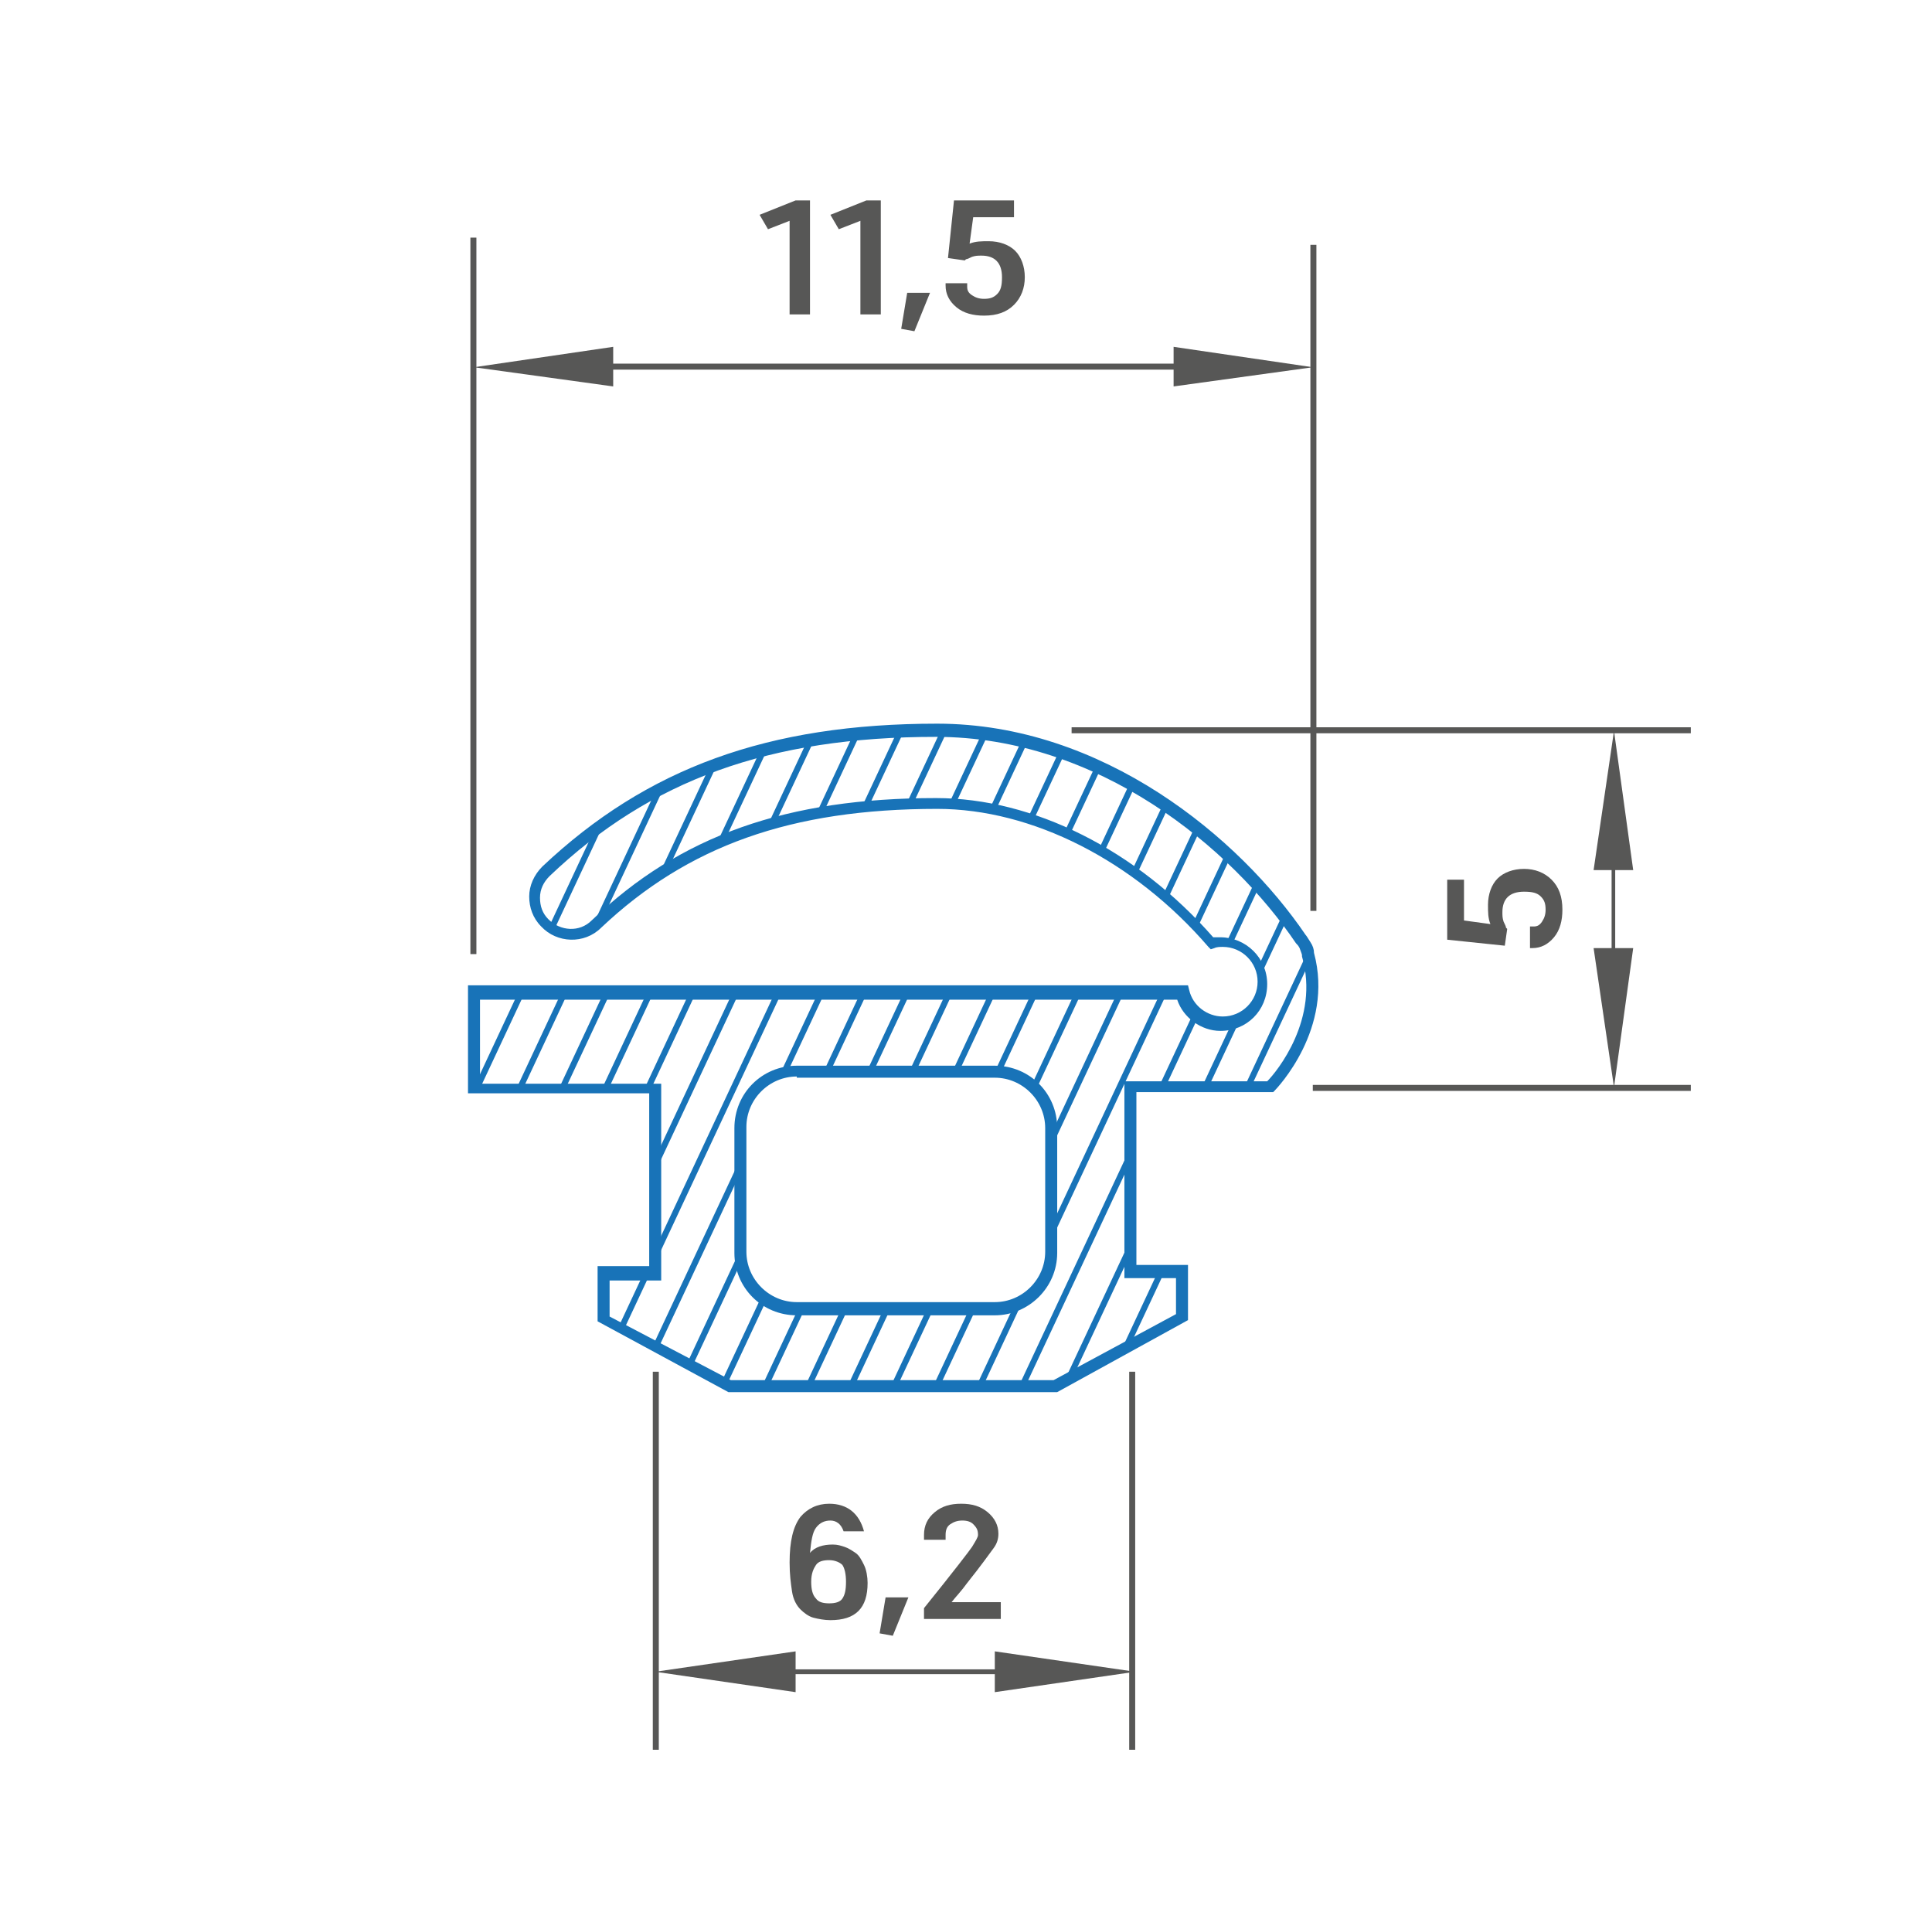 <?xml version="1.0" encoding="UTF-8"?> <!-- Generator: Adobe Illustrator 24.0.2, SVG Export Plug-In . SVG Version: 6.00 Build 0) --> <svg xmlns="http://www.w3.org/2000/svg" xmlns:xlink="http://www.w3.org/1999/xlink" x="0px" y="0px" viewBox="0 0 161 160.5" style="enable-background:new 0 0 161 160.5;" xml:space="preserve"> <style type="text/css"> .st0{fill:#575756;} .st1{fill:#1873B8;} .st2{clip-path:url(#SVGID_2_);} </style> <g id="Слой_1"> </g> <g id="Слой_2"> <g> <rect x="39.2" y="19.8" class="st0" width="0.5" height="59.7"></rect> </g> <g> <rect x="109.2" y="20.4" class="st0" width="0.5" height="55.5"></rect> </g> <g> <g> <rect x="48.4" y="30.3" class="st0" width="57.7" height="0.5"></rect> </g> <g> <polygon class="st0" points="109.4,30.6 97.8,28.9 97.8,32.2 "></polygon> </g> <g> <polygon class="st0" points="39.5,30.6 51.1,32.2 51.1,28.9 "></polygon> </g> </g> <g> <g> <path class="st0" d="M63.3,17.9l3-1.2h1.2v9.5h-1.7v-7.8l-1.8,0.7L63.3,17.9z"></path> </g> <g> <path class="st0" d="M69.2,17.9l3-1.2h1.2v9.5h-1.7v-7.8l-1.8,0.7L69.2,17.9z"></path> </g> <g> <path class="st0" d="M75.1,27.4l0.5-3h1.9l-1.3,3.2L75.1,27.4z"></path> </g> <g> <path class="st0" d="M84.6,18.1h-3.5l-0.3,2.2c0.5-0.2,1-0.2,1.6-0.2c0.9,0,1.7,0.3,2.2,0.8c0.5,0.5,0.8,1.3,0.8,2.2 c0,0.9-0.3,1.7-0.9,2.3s-1.4,0.9-2.5,0.9c-0.9,0-1.7-0.2-2.3-0.7c-0.6-0.5-0.9-1.1-0.9-1.8v-0.2h1.8v0.3c0,0.3,0.1,0.5,0.4,0.7 c0.3,0.2,0.6,0.3,1,0.3c0.5,0,0.8-0.1,1.1-0.4s0.4-0.7,0.4-1.4c0-1.2-0.6-1.8-1.7-1.8c-0.3,0-0.5,0-0.8,0.1 c-0.2,0.1-0.4,0.2-0.5,0.2l-0.1,0.1l-1.4-0.2l0.5-4.8h5V18.1z"></path> </g> </g> <g> <rect x="54.4" y="114.3" class="st0" width="0.5" height="31.5"></rect> </g> <g> <rect x="94.1" y="114.3" class="st0" width="0.5" height="31.5"></rect> </g> <g> <g> <rect x="59.9" y="139.1" class="st0" width="27.2" height="0.4"></rect> </g> <g> <polygon class="st0" points="54.6,139.3 66.3,137.6 66.3,141 "></polygon> </g> <g> <polygon class="st0" points="94.6,139.3 82.9,141 82.9,137.6 "></polygon> </g> </g> <g> <g> <path class="st0" d="M69.4,128.7c0.4,0,0.7,0.1,1,0.2s0.6,0.3,0.9,0.5c0.3,0.2,0.5,0.6,0.7,1c0.2,0.4,0.3,1,0.3,1.5 c0,2.1-1,3.1-3.1,3.1c-0.5,0-1-0.1-1.4-0.2s-0.8-0.4-1.1-0.7s-0.6-0.8-0.7-1.5s-0.2-1.4-0.2-2.4c0-1.8,0.3-3,0.9-3.8 c0.6-0.7,1.4-1.1,2.4-1.1c1.5,0,2.5,0.8,2.9,2.3h-1.7c-0.2-0.6-0.6-0.9-1.1-0.9c-0.5,0-0.9,0.2-1.2,0.6c-0.3,0.4-0.4,1.1-0.5,2.1 C67.9,128.9,68.6,128.7,69.4,128.7z M69.1,130c-0.5,0-0.9,0.1-1.1,0.4c-0.2,0.3-0.4,0.7-0.4,1.4c0,0.6,0.1,1.1,0.4,1.4 c0.2,0.3,0.6,0.4,1.1,0.4c0.5,0,0.9-0.1,1.1-0.4c0.2-0.3,0.3-0.7,0.3-1.4c0-0.6-0.1-1.1-0.3-1.4C70,130.2,69.6,130,69.1,130z"></path> </g> <g> <path class="st0" d="M73.3,136.1l0.5-3h1.9l-1.3,3.2L73.3,136.1z"></path> </g> <g> <path class="st0" d="M77,134.9v-0.9c2.5-3.1,3.8-4.8,4-5.1c0.3-0.5,0.5-0.8,0.5-1c0-0.4-0.1-0.6-0.4-0.9 c-0.2-0.2-0.5-0.3-0.9-0.3c-0.4,0-0.7,0.1-1,0.3c-0.3,0.2-0.4,0.5-0.4,0.9v0.4h-1.8v-0.4c0-0.8,0.3-1.4,0.9-1.9 c0.6-0.5,1.3-0.7,2.2-0.7c0.9,0,1.6,0.2,2.2,0.7c0.6,0.5,0.9,1.1,0.9,1.8c0,0.4-0.1,0.8-0.4,1.2c-0.3,0.4-1,1.4-2.2,2.9 c-0.5,0.7-1,1.2-1.3,1.6h4.1v1.4H77z"></path> </g> </g> <g> <rect x="109.4" y="90.4" class="st0" width="31.5" height="0.5"></rect> </g> <g> <rect x="89.3" y="60.6" class="st0" width="51.6" height="0.5"></rect> </g> <g> <g> <rect x="134.3" y="64.3" class="st0" width="0.3" height="23.3"></rect> </g> <g> <polygon class="st0" points="134.5,60.9 136.1,72.5 132.8,72.5 "></polygon> </g> <g> <polygon class="st0" points="134.5,90.6 132.8,79 136.1,79 "></polygon> </g> </g> <g> <g> <path class="st0" d="M122,73.2v3.5l2.2,0.3c-0.2-0.5-0.2-1-0.2-1.6c0-0.9,0.3-1.7,0.8-2.2c0.5-0.5,1.3-0.8,2.2-0.8 c0.9,0,1.7,0.3,2.3,0.9s0.9,1.4,0.9,2.5c0,0.9-0.2,1.7-0.7,2.3c-0.5,0.6-1.1,0.9-1.8,0.9h-0.2v-1.8h0.3c0.3,0,0.5-0.1,0.7-0.4 c0.2-0.3,0.3-0.6,0.3-1c0-0.5-0.1-0.8-0.4-1.1s-0.7-0.4-1.4-0.4c-1.2,0-1.8,0.6-1.8,1.7c0,0.3,0,0.5,0.1,0.8 c0.1,0.2,0.2,0.4,0.2,0.5l0.1,0.1l-0.2,1.4l-4.8-0.5v-5H122z"></path> </g> </g> <g> <path class="st1" d="M88.1,116H60.7l-10.9-5.9v-4.6h4.3V91.1H39v-9h60l0.1,0.4c0.3,1.3,1.5,2.2,2.8,2.2c1.6,0,2.9-1.3,2.9-2.9 s-1.3-2.9-2.9-2.9c-0.2,0-0.5,0-0.7,0.1l-0.3,0.1l-0.2-0.2C94.5,71.7,86,67.4,78.1,67.4c-12.2,0-20.8,3.1-28,9.9 c-1.4,1.4-3.7,1.3-5-0.1c-0.7-0.7-1-1.6-1-2.5s0.4-1.8,1.1-2.5C53.9,64,64,60.3,78.1,60.3c13.8,0,25.2,9.5,30.7,17.6 c0.1,0.1,0.2,0.3,0.4,0.6c0.2,0.3,0.3,0.6,0.3,0.9c1.7,6.3-3.1,11.3-3.3,11.5l-0.1,0.1H94.7v14.4H99v4.6L88.1,116z M60.9,115h26.9 l10.2-5.5v-3h-4.3V90.1h11.9c0.8-0.8,4.4-5.2,2.9-10.4l0-0.1c0-0.1-0.1-0.3-0.2-0.6c-0.1-0.2-0.2-0.3-0.3-0.4 c-5.4-8-16.5-17.2-30-17.2c-13.9,0-23.8,3.6-32.2,11.6c-0.5,0.5-0.8,1.1-0.8,1.8c0,0.7,0.2,1.3,0.7,1.8c1,1,2.6,1.1,3.6,0.1 c7.4-7.1,16.3-10.2,28.7-10.2c8.1,0,16.7,4.3,23.1,11.6c0.2,0,0.4,0,0.6,0c2.1,0,3.9,1.7,3.9,3.9s-1.7,3.9-3.9,3.9 c-1.6,0-3.1-1.1-3.6-2.6H40v7h15.1v16.4h-4.3v3L60.9,115z M82.9,109.6H66.4c-2.9,0-5.2-2.3-5.2-5.2V94c0-2.9,2.3-5.2,5.2-5.2h16.5 c2.9,0,5.2,2.3,5.2,5.2v10.4C88.1,107.3,85.7,109.6,82.9,109.6z M66.4,89.7c-2.3,0-4.2,1.9-4.2,4.2v10.4c0,2.3,1.9,4.2,4.2,4.2 h16.5c2.3,0,4.2-1.9,4.2-4.2V94c0-2.3-1.9-4.2-4.2-4.2H66.4z"></path> </g> <g> <defs> <path id="SVGID_1_" d="M105.9,90.6c0,0,4.9-4.9,3.2-11c0,0,0,0,0,0c-0.1-0.3-0.2-0.5-0.3-0.8c-0.1-0.2-0.2-0.4-0.3-0.5 c-5.5-8.1-16.7-17.4-30.3-17.4c-14,0-24,3.6-32.5,11.8c-1.2,1.2-1.3,3.1-0.1,4.3c1.2,1.2,3.1,1.3,4.3,0.1 c7.3-7,16-10.1,28.3-10.1c9.1,0,17.5,5.4,22.9,11.6c0.3-0.1,0.5-0.1,0.8-0.1c1.8,0,3.4,1.5,3.4,3.4c0,1.9-1.5,3.4-3.4,3.4 c-1.6,0-2.9-1.1-3.3-2.6H39.5v8h15.1V106h-4.3v3.8l10.5,5.7H88l10.5-5.7V106h-4.3V90.6H105.9z M87.6,104.4c0,2.6-2.1,4.7-4.7,4.7 H66.4c-2.6,0-4.7-2.1-4.7-4.7V94c0-2.6,2.1-4.7,4.7-4.7h16.5c2.6,0,4.7,2.1,4.7,4.7V104.4z"></path> </defs> <clipPath id="SVGID_2_"> <use xlink:href="#SVGID_1_" style="overflow:visible;"></use> </clipPath> <g class="st2"> <g> <rect x="-44" y="75.7" transform="matrix(0.424 -0.906 0.906 0.424 -60.418 56.91)" class="st1" width="117.1" height="0.5"></rect> </g> <g> <rect x="-40.5" y="75.7" transform="matrix(0.424 -0.906 0.906 0.424 -58.38 60.114)" class="st1" width="117.1" height="0.5"></rect> </g> <g> <rect x="-36.9" y="75.7" transform="matrix(0.424 -0.906 0.906 0.424 -56.309 63.37)" class="st1" width="117.1" height="0.5"></rect> </g> <g> <rect x="-33.4" y="75.7" transform="matrix(0.424 -0.906 0.906 0.424 -54.27 66.573)" class="st1" width="117.1" height="0.5"></rect> </g> <g> <rect x="-29.8" y="75.7" transform="matrix(0.424 -0.906 0.906 0.424 -52.199 69.829)" class="st1" width="117.1" height="0.5"></rect> </g> <g> <rect x="-26.2" y="75.7" transform="matrix(0.424 -0.906 0.906 0.424 -50.16 73.033)" class="st1" width="117.1" height="0.5"></rect> </g> <g> <rect x="-22.6" y="75.7" transform="matrix(0.424 -0.906 0.906 0.424 -48.089 76.288)" class="st1" width="117.1" height="0.5"></rect> </g> <g> <rect x="-19.1" y="75.7" transform="matrix(0.424 -0.906 0.906 0.424 -46.05 79.492)" class="st1" width="117.1" height="0.5"></rect> </g> <g> <rect x="-15.5" y="75.7" transform="matrix(0.424 -0.906 0.906 0.424 -43.979 82.748)" class="st1" width="117.1" height="0.5"></rect> </g> <g> <rect x="-12" y="75.7" transform="matrix(0.424 -0.906 0.906 0.424 -41.94 85.952)" class="st1" width="117.1" height="0.5"></rect> </g> <g> <rect x="-8.4" y="75.7" transform="matrix(0.424 -0.906 0.906 0.424 -39.869 89.207)" class="st1" width="117.1" height="0.5"></rect> </g> <g> <rect x="-4.8" y="75.7" transform="matrix(0.424 -0.906 0.906 0.424 -37.83 92.411)" class="st1" width="117.1" height="0.5"></rect> </g> <g> <rect x="-1.3" y="75.7" transform="matrix(0.424 -0.906 0.906 0.424 -35.759 95.666)" class="st1" width="117.1" height="0.5"></rect> </g> <g> <rect x="2.3" y="75.7" transform="matrix(0.424 -0.906 0.906 0.424 -33.72 98.87)" class="st1" width="117.1" height="0.5"></rect> </g> <g> <rect x="5.9" y="75.7" transform="matrix(0.424 -0.906 0.906 0.424 -31.649 102.126)" class="st1" width="117.1" height="0.5"></rect> </g> <g> <rect x="9.4" y="75.7" transform="matrix(0.424 -0.906 0.906 0.424 -29.61 105.33)" class="st1" width="117.1" height="0.5"></rect> </g> <g> <rect x="13" y="75.7" transform="matrix(0.424 -0.906 0.906 0.424 -27.539 108.585)" class="st1" width="117.1" height="0.5"></rect> </g> <g> <rect x="16.5" y="75.7" transform="matrix(0.424 -0.906 0.906 0.424 -25.5 111.789)" class="st1" width="117.1" height="0.5"></rect> </g> <g> <rect x="20.1" y="75.7" transform="matrix(0.424 -0.906 0.906 0.424 -23.429 115.044)" class="st1" width="117.1" height="0.5"></rect> </g> <g> <rect x="23.7" y="75.7" transform="matrix(0.424 -0.906 0.906 0.424 -21.39 118.248)" class="st1" width="117.1" height="0.5"></rect> </g> <g> <rect x="27.3" y="75.7" transform="matrix(0.424 -0.906 0.906 0.424 -19.319 121.504)" class="st1" width="117.1" height="0.5"></rect> </g> <g> <rect x="30.8" y="75.7" transform="matrix(0.424 -0.906 0.906 0.424 -17.28 124.708)" class="st1" width="117.1" height="0.5"></rect> </g> <g> <rect x="34.4" y="75.7" transform="matrix(0.424 -0.906 0.906 0.424 -15.209 127.963)" class="st1" width="117.1" height="0.5"></rect> </g> <g> <rect x="37.9" y="75.7" transform="matrix(0.424 -0.906 0.906 0.424 -13.17 131.167)" class="st1" width="117.1" height="0.5"></rect> </g> <g> <rect x="41.5" y="75.7" transform="matrix(0.424 -0.906 0.906 0.424 -11.099 134.423)" class="st1" width="117.1" height="0.5"></rect> </g> <g> <rect x="45.1" y="75.7" transform="matrix(0.424 -0.906 0.906 0.424 -9.06 137.626)" class="st1" width="117.1" height="0.5"></rect> </g> <g> <rect x="48.7" y="75.7" transform="matrix(0.424 -0.906 0.906 0.424 -6.989 140.882)" class="st1" width="117.1" height="0.5"></rect> </g> <g> <rect x="52.2" y="75.7" transform="matrix(0.424 -0.906 0.906 0.424 -4.95 144.086)" class="st1" width="117.1" height="0.5"></rect> </g> <g> <rect x="55.8" y="75.7" transform="matrix(0.424 -0.906 0.906 0.424 -2.879 147.341)" class="st1" width="117.1" height="0.5"></rect> </g> <g> <rect x="59.3" y="75.7" transform="matrix(0.424 -0.906 0.906 0.424 -0.84 150.545)" class="st1" width="117.1" height="0.5"></rect> </g> <g> <rect x="62.9" y="75.7" transform="matrix(0.424 -0.906 0.906 0.424 1.231 153.8)" class="st1" width="117.1" height="0.5"></rect> </g> <g> <rect x="66.5" y="75.7" transform="matrix(0.424 -0.906 0.906 0.424 3.27 157.005)" class="st1" width="117.1" height="0.5"></rect> </g> <g> <rect x="70.1" y="75.7" transform="matrix(0.424 -0.906 0.906 0.424 5.341 160.26)" class="st1" width="117.1" height="0.5"></rect> </g> <g> <rect x="73.6" y="75.7" transform="matrix(0.424 -0.906 0.906 0.424 7.38 163.464)" class="st1" width="117.1" height="0.5"></rect> </g> <g> <rect x="77.2" y="75.7" transform="matrix(0.424 -0.906 0.906 0.424 9.451 166.719)" class="st1" width="117.1" height="0.5"></rect> </g> <g> <rect x="80.7" y="75.7" transform="matrix(0.424 -0.906 0.906 0.424 11.49 169.923)" class="st1" width="117.1" height="0.5"></rect> </g> <g> <rect x="84.3" y="75.7" transform="matrix(0.424 -0.906 0.906 0.424 13.561 173.179)" class="st1" width="117.1" height="0.5"></rect> </g> <g> <rect x="87.9" y="75.7" transform="matrix(0.424 -0.906 0.906 0.424 15.6 176.383)" class="st1" width="117.1" height="0.5"></rect> </g> <g> <rect x="91.4" y="75.7" transform="matrix(0.424 -0.906 0.906 0.424 17.671 179.638)" class="st1" width="117.1" height="0.5"></rect> </g> <g> <rect x="95" y="75.7" transform="matrix(0.424 -0.906 0.906 0.424 19.71 182.842)" class="st1" width="117.1" height="0.5"></rect> </g> <g> <rect x="98.6" y="75.7" transform="matrix(0.424 -0.906 0.906 0.424 21.781 186.097)" class="st1" width="117.1" height="0.5"></rect> </g> <g> <rect x="102.1" y="75.7" transform="matrix(0.424 -0.906 0.906 0.424 23.82 189.301)" class="st1" width="117.1" height="0.5"></rect> </g> </g> </g> </g> </svg> 